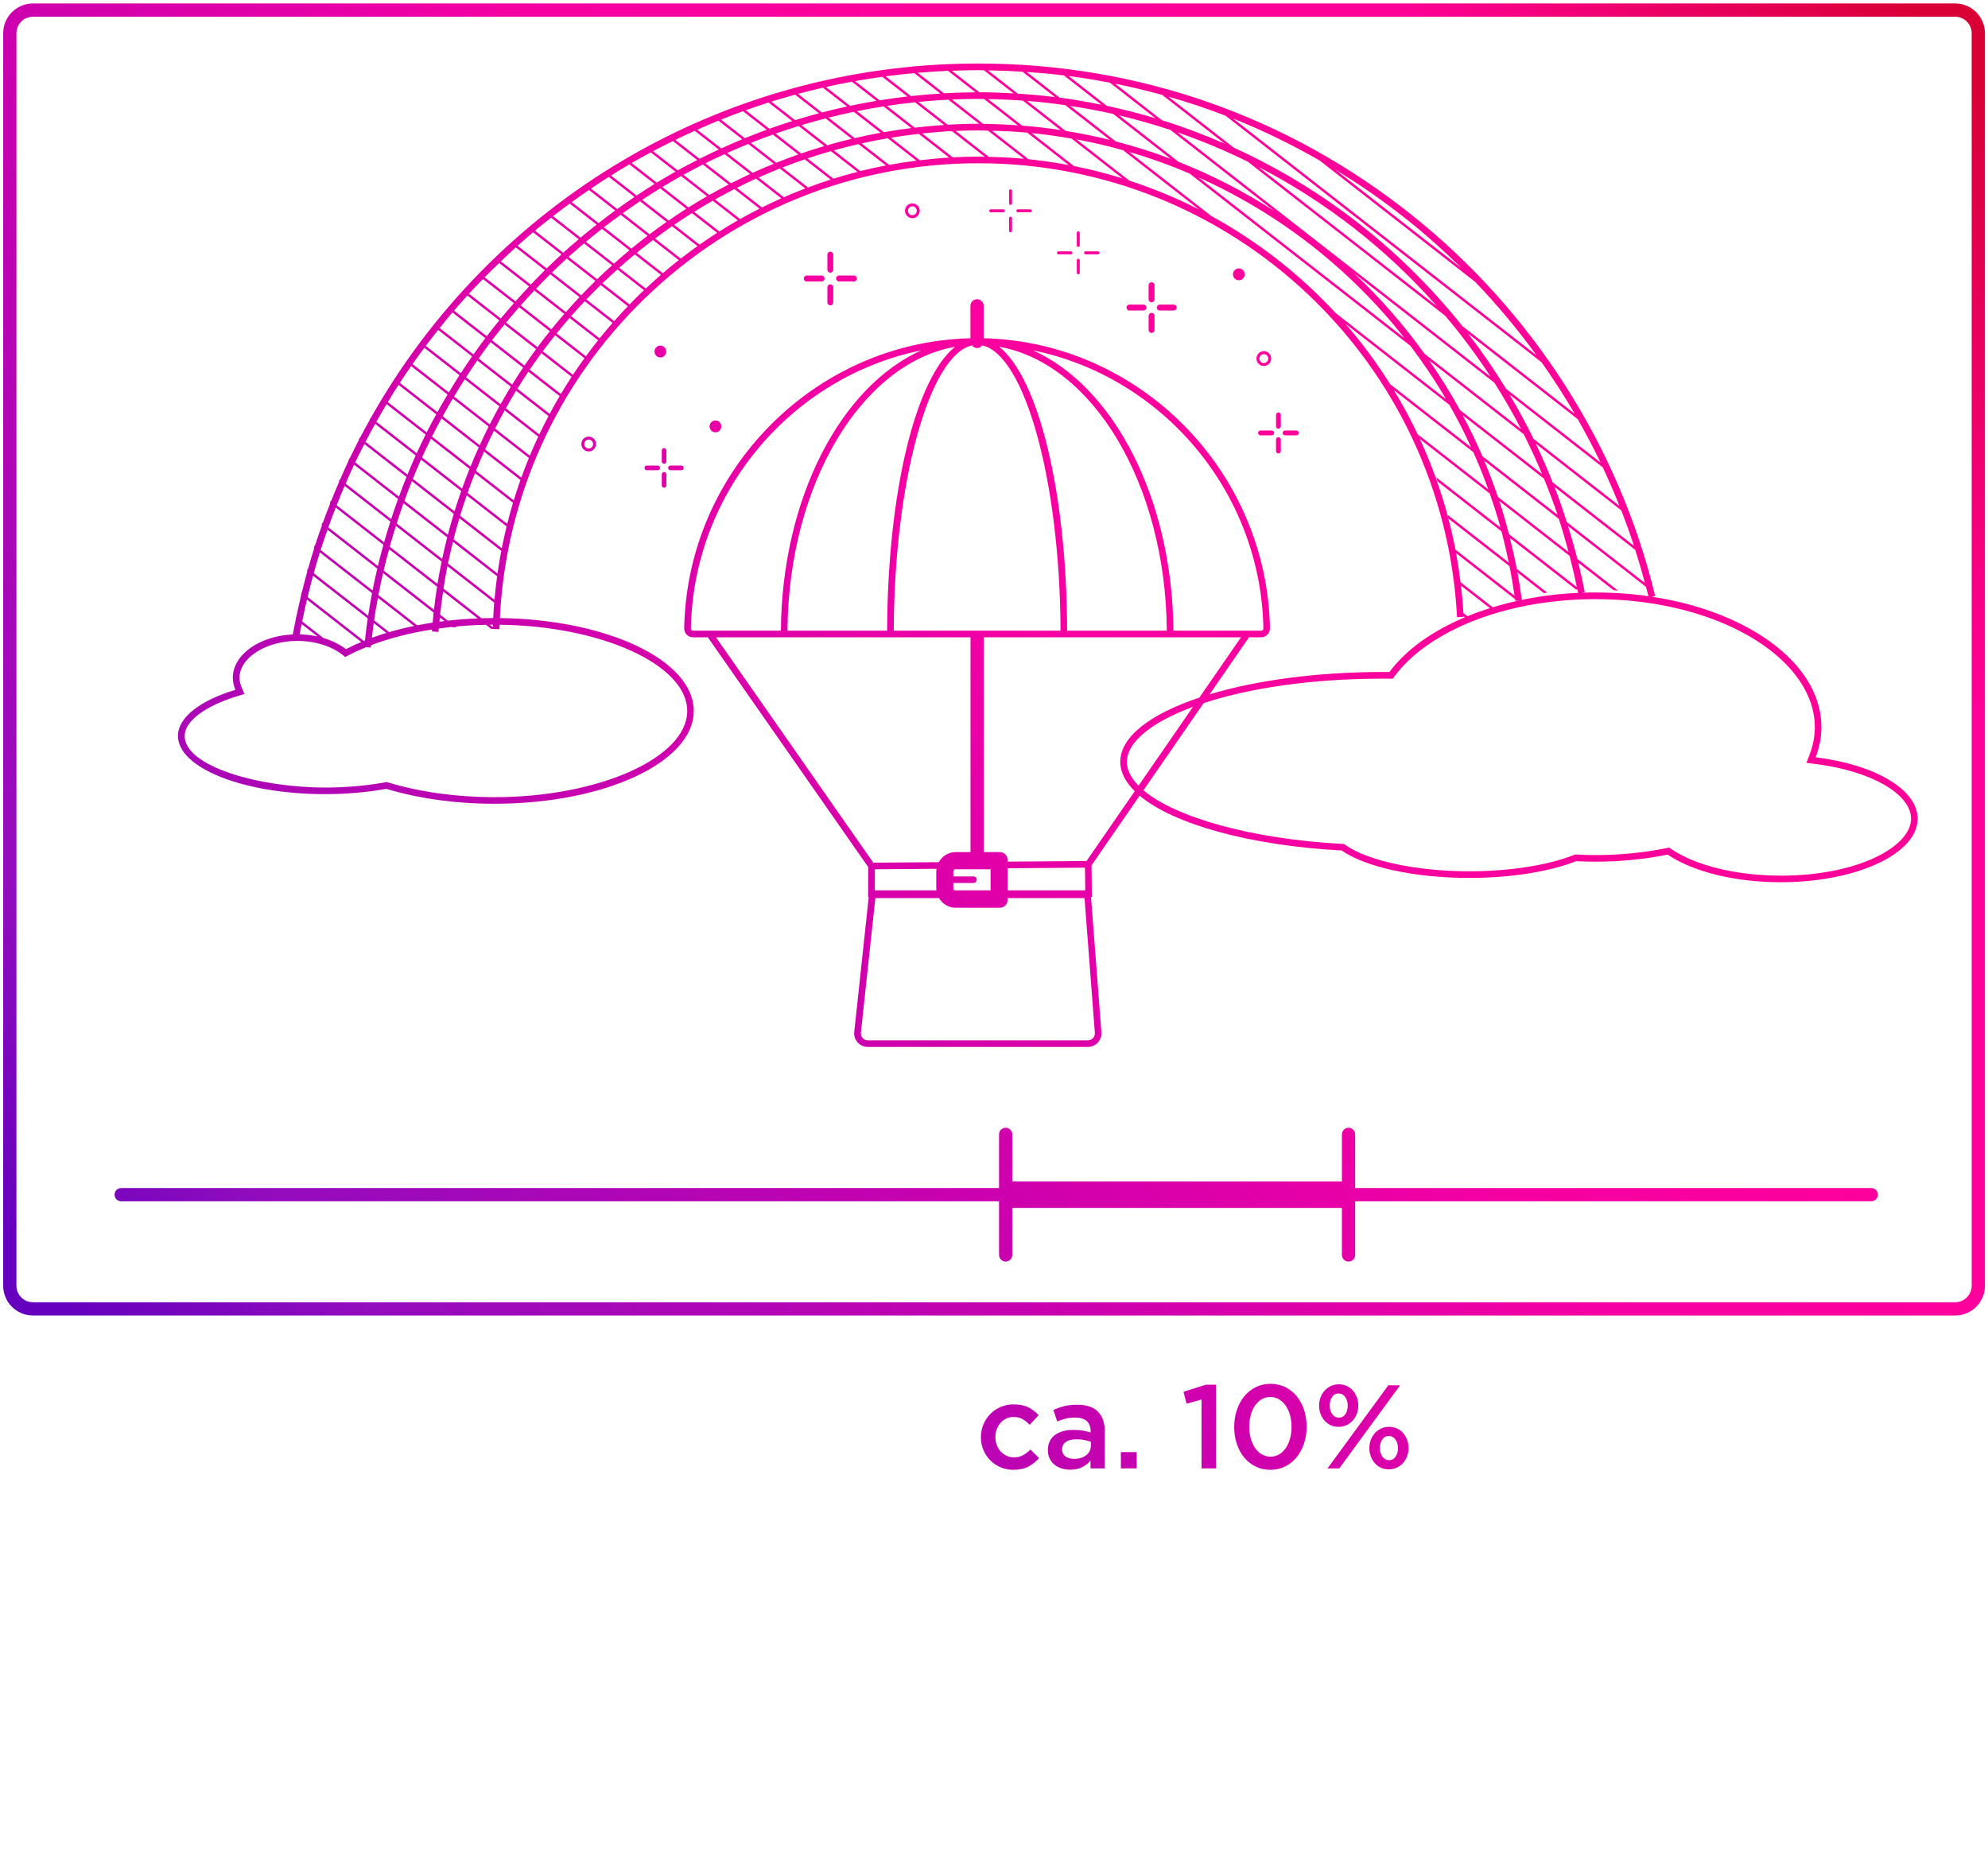 <?xml version="1.0" encoding="UTF-8"?>
<svg xmlns="http://www.w3.org/2000/svg" xmlns:xlink="http://www.w3.org/1999/xlink" id="Ebene_6" viewBox="0 0 300 279.334">
  <defs>
    <linearGradient id="Neues_Verlaufsfeld_1" x1="18.922" y1="209.272" x2="280.299" y2="-9.54" gradientUnits="userSpaceOnUse">
      <stop offset="0" stop-color="#6400be"></stop>
      <stop offset=".101" stop-color="#920cbe"></stop>
      <stop offset=".348" stop-color="#cc00ae"></stop>
      <stop offset=".527" stop-color="#f600a3"></stop>
      <stop offset=".664" stop-color="#ff009b"></stop>
      <stop offset=".823" stop-color="#ff0098"></stop>
      <stop offset="1" stop-color="#d90035"></stop>
    </linearGradient>
    <linearGradient id="Neues_Verlaufsfeld_1-2" x1="58.813" y1="256.922" x2="320.19" y2="38.11" xlink:href="#Neues_Verlaufsfeld_1"></linearGradient>
    <linearGradient id="Neues_Verlaufsfeld_1-3" x1="77.905" y1="279.728" x2="339.282" y2="60.916" xlink:href="#Neues_Verlaufsfeld_1"></linearGradient>
    <linearGradient id="Neues_Verlaufsfeld_1-4" x1="82.126" y1="284.77" x2="343.503" y2="65.958" xlink:href="#Neues_Verlaufsfeld_1"></linearGradient>
    <linearGradient id="Neues_Verlaufsfeld_1-5" x1="86.786" y1="290.336" x2="348.163" y2="71.524" xlink:href="#Neues_Verlaufsfeld_1"></linearGradient>
    <linearGradient id="Neues_Verlaufsfeld_1-6" x1="88.957" y1="292.93" x2="350.334" y2="74.118" xlink:href="#Neues_Verlaufsfeld_1"></linearGradient>
    <linearGradient id="Neues_Verlaufsfeld_1-7" x1="93.108" y1="297.889" x2="354.485" y2="79.077" xlink:href="#Neues_Verlaufsfeld_1"></linearGradient>
    <linearGradient id="Neues_Verlaufsfeld_1-8" x1="102.056" y1="308.578" x2="363.434" y2="89.766" xlink:href="#Neues_Verlaufsfeld_1"></linearGradient>
    <linearGradient id="Neues_Verlaufsfeld_1-9" x1="98.916" y1="304.826" x2="360.293" y2="86.014" xlink:href="#Neues_Verlaufsfeld_1"></linearGradient>
    <linearGradient id="Neues_Verlaufsfeld_1-10" x1="95.775" y1="301.074" x2="357.152" y2="82.262" xlink:href="#Neues_Verlaufsfeld_1"></linearGradient>
    <linearGradient id="Neues_Verlaufsfeld_1-11" x1="-16.717" y1="166.7" x2="244.661" y2="-52.112" xlink:href="#Neues_Verlaufsfeld_1"></linearGradient>
    <linearGradient id="Neues_Verlaufsfeld_1-12" x1="-14.941" y1="168.821" x2="246.436" y2="-49.991" xlink:href="#Neues_Verlaufsfeld_1"></linearGradient>
    <linearGradient id="Neues_Verlaufsfeld_1-13" x1="-15.093" y1="168.639" x2="246.284" y2="-50.173" xlink:href="#Neues_Verlaufsfeld_1"></linearGradient>
    <linearGradient id="Neues_Verlaufsfeld_1-14" x1="-16.564" y1="166.882" x2="244.813" y2="-51.93" xlink:href="#Neues_Verlaufsfeld_1"></linearGradient>
    <linearGradient id="Neues_Verlaufsfeld_1-15" x1="-20.772" y1="161.855" x2="240.605" y2="-56.957" xlink:href="#Neues_Verlaufsfeld_1"></linearGradient>
    <linearGradient id="Neues_Verlaufsfeld_1-16" x1="-18.347" y1="164.753" x2="243.031" y2="-54.059" xlink:href="#Neues_Verlaufsfeld_1"></linearGradient>
    <linearGradient id="Neues_Verlaufsfeld_1-17" x1="-18.555" y1="164.504" x2="242.823" y2="-54.308" xlink:href="#Neues_Verlaufsfeld_1"></linearGradient>
    <linearGradient id="Neues_Verlaufsfeld_1-18" x1="-20.564" y1="162.104" x2="240.813" y2="-56.708" xlink:href="#Neues_Verlaufsfeld_1"></linearGradient>
    <linearGradient id="Neues_Verlaufsfeld_1-19" x1="-7.065" y1="178.229" x2="254.312" y2="-40.583" xlink:href="#Neues_Verlaufsfeld_1"></linearGradient>
    <linearGradient id="Neues_Verlaufsfeld_1-20" x1="-5.032" y1="180.657" x2="256.345" y2="-38.155" xlink:href="#Neues_Verlaufsfeld_1"></linearGradient>
    <linearGradient id="Neues_Verlaufsfeld_1-21" x1="-5.206" y1="180.449" x2="256.171" y2="-38.363" xlink:href="#Neues_Verlaufsfeld_1"></linearGradient>
    <linearGradient id="Neues_Verlaufsfeld_1-22" x1="-6.891" y1="178.437" x2="254.486" y2="-40.375" xlink:href="#Neues_Verlaufsfeld_1"></linearGradient>
    <linearGradient id="Neues_Verlaufsfeld_1-23" x1="-14.401" y1="169.466" x2="246.976" y2="-49.346" xlink:href="#Neues_Verlaufsfeld_1"></linearGradient>
    <linearGradient id="Neues_Verlaufsfeld_1-24" x1="-12.368" y1="171.895" x2="249.01" y2="-46.917" xlink:href="#Neues_Verlaufsfeld_1"></linearGradient>
    <linearGradient id="Neues_Verlaufsfeld_1-25" x1="-12.542" y1="171.687" x2="248.835" y2="-47.125" xlink:href="#Neues_Verlaufsfeld_1"></linearGradient>
    <linearGradient id="Neues_Verlaufsfeld_1-26" x1="-14.226" y1="169.675" x2="247.151" y2="-49.137" xlink:href="#Neues_Verlaufsfeld_1"></linearGradient>
    <linearGradient id="Neues_Verlaufsfeld_1-27" x1="1.436" y1="188.384" x2="262.814" y2="-30.428" xlink:href="#Neues_Verlaufsfeld_1"></linearGradient>
    <linearGradient id="Neues_Verlaufsfeld_1-28" x1="3.711" y1="191.101" x2="265.088" y2="-27.711" xlink:href="#Neues_Verlaufsfeld_1"></linearGradient>
    <linearGradient id="Neues_Verlaufsfeld_1-29" x1="3.516" y1="190.868" x2="264.893" y2="-27.944" xlink:href="#Neues_Verlaufsfeld_1"></linearGradient>
    <linearGradient id="Neues_Verlaufsfeld_1-30" x1="1.631" y1="188.617" x2="263.008" y2="-30.195" xlink:href="#Neues_Verlaufsfeld_1"></linearGradient>
    <linearGradient id="Neues_Verlaufsfeld_1-31" x1="18.853" y1="209.189" x2="280.231" y2="-9.623" xlink:href="#Neues_Verlaufsfeld_1"></linearGradient>
    <linearGradient id="Neues_Verlaufsfeld_1-32" x1="20.695" y1="211.389" x2="282.072" y2="-7.423" xlink:href="#Neues_Verlaufsfeld_1"></linearGradient>
    <linearGradient id="Neues_Verlaufsfeld_1-33" x1="20.537" y1="211.2" x2="281.914" y2="-7.612" xlink:href="#Neues_Verlaufsfeld_1"></linearGradient>
    <linearGradient id="Neues_Verlaufsfeld_1-34" x1="19.011" y1="209.378" x2="280.388" y2="-9.434" xlink:href="#Neues_Verlaufsfeld_1"></linearGradient>
    <linearGradient id="Neues_Verlaufsfeld_1-35" x1="-15.717" y1="167.894" x2="245.66" y2="-50.918" xlink:href="#Neues_Verlaufsfeld_1"></linearGradient>
    <linearGradient id="Neues_Verlaufsfeld_1-36" x1="5.532" y1="193.277" x2="266.909" y2="-25.535" xlink:href="#Neues_Verlaufsfeld_1"></linearGradient>
    <linearGradient id="Neues_Verlaufsfeld_1-37" x1="-24.704" y1="157.159" x2="236.673" y2="-61.653" xlink:href="#Neues_Verlaufsfeld_1"></linearGradient>
    <linearGradient id="Neues_Verlaufsfeld_1-38" x1="13.344" y1="202.608" x2="274.721" y2="-16.204" xlink:href="#Neues_Verlaufsfeld_1"></linearGradient>
    <linearGradient id="Neues_Verlaufsfeld_1-39" x1="-22.289" y1="160.044" x2="239.089" y2="-58.768" xlink:href="#Neues_Verlaufsfeld_1"></linearGradient>
    <linearGradient id="Neues_Verlaufsfeld_1-40" x1="-19.49" y1="163.388" x2="241.888" y2="-55.424" xlink:href="#Neues_Verlaufsfeld_1"></linearGradient>
    <linearGradient id="Neues_Verlaufsfeld_1-41" x1="23.64" y1="214.907" x2="285.018" y2="-3.905" xlink:href="#Neues_Verlaufsfeld_1"></linearGradient>
  </defs>
  <path d="m295.046.523H4.973C2.496.523.48,2.538.48,5.016v189.032c0,2.478,2.016,4.493,4.493,4.493h290.073c2.478,0,4.493-2.016,4.493-4.493V5.016c0-2.478-2.016-4.493-4.493-4.493Zm2.493,193.525c0,1.375-1.119,2.493-2.493,2.493H4.973c-1.375,0-2.493-1.118-2.493-2.493V5.016c0-1.375,1.118-2.493,2.493-2.493h290.073c1.375,0,2.493,1.118,2.493,2.493v189.032Z" style="fill:url(#Neues_Verlaufsfeld_1);"></path>
  <path d="m282.382,179.304h-77.882v-8.096c0-.553-.448-1-1-1s-1,.447-1,1v7.096h-49.739v-7.096c0-.553-.448-1-1-1s-1,.447-1,1v8.096H18.288c-.552,0-1,.447-1,1s.448,1,1,1h132.474v8.096c0,.553.448,1,1,1s1-.447,1-1v-7.096h49.739v7.096c0,.553.448,1,1,1s1-.447,1-1v-8.096h77.882c.552,0,1-.447,1-1s-.448-1-1-1Z" style="fill:url(#Neues_Verlaufsfeld_1-2);"></path>
  <path d="m154.393,219.616c-.388.221-.839.331-1.353.331-.418,0-.8-.08-1.146-.241-.347-.162-.646-.38-.896-.654-.25-.274-.445-.598-.582-.968-.138-.37-.206-.771-.206-1.201,0-.418.068-.809.206-1.174.137-.364.325-.684.564-.958.239-.275.525-.493.86-.654s.699-.242,1.093-.242c.549,0,1.013.11,1.389.332.376.221.731.505,1.066.851l1.344-1.451c-.442-.49-.959-.884-1.55-1.183s-1.335-.448-2.231-.448c-.705,0-1.359.132-1.963.395s-1.125.621-1.565,1.075-.783.979-1.03,1.577c-.247.597-.371,1.236-.371,1.917s.124,1.317.371,1.908c.247.592.59,1.111,1.03,1.56s.958.801,1.556,1.058c.597.257,1.249.385,1.954.385.92,0,1.679-.164,2.276-.492.598-.329,1.129-.756,1.595-1.282l-1.308-1.29c-.347.347-.714.631-1.103.852Z" style="fill:url(#Neues_Verlaufsfeld_1-3);"></path>
  <path d="m162.556,212.009c-.776,0-1.439.071-1.989.215-.549.144-1.087.335-1.613.573l.591,1.738c.43-.179.854-.322,1.272-.43s.896-.161,1.434-.161c.753,0,1.329.173,1.729.52s.601.849.601,1.505v.233c-.371-.119-.756-.215-1.156-.287-.4-.071-.887-.107-1.46-.107-.549,0-1.06.063-1.532.188s-.878.313-1.218.564c-.341.251-.607.567-.798.95-.191.382-.287.83-.287,1.344v.036c0,.478.092.898.278,1.263.185.365.43.67.735.914.305.245.66.431,1.066.556.406.126.836.188,1.291.188.717,0,1.326-.132,1.828-.395.501-.263.914-.585,1.236-.968v1.165h2.15v-5.609c0-1.266-.34-2.249-1.021-2.948-.681-.698-1.727-1.048-3.136-1.048Zm2.061,6.183c0,.299-.062.57-.188.815s-.302.454-.529.627c-.227.174-.493.308-.797.403s-.636.144-.995.144c-.514,0-.947-.119-1.299-.358-.353-.239-.529-.585-.529-1.039v-.036c0-.49.191-.866.574-1.129.382-.263.914-.395,1.595-.395.418,0,.815.036,1.192.107.376.072.702.161.977.269v.592Z" style="fill:url(#Neues_Verlaufsfeld_1-4);"></path>
  <rect x="169.15" y="219.159" width="2.383" height="2.455" style="fill:url(#Neues_Verlaufsfeld_1-5);"></rect>
  <polygon points="178.594 210.056 179.06 211.848 181.318 211.221 181.318 221.614 183.504 221.614 183.504 208.981 181.963 208.981 178.594 210.056" style="fill:url(#Neues_Verlaufsfeld_1-6);"></polygon>
  <path d="m195.691,210.736c-.478-.585-1.052-1.045-1.721-1.38-.669-.334-1.416-.502-2.24-.502-.825,0-1.574.171-2.249.511-.675.341-1.252.804-1.729,1.389-.478.586-.849,1.275-1.111,2.07s-.394,1.64-.394,2.536c0,.896.128,1.738.385,2.526s.624,1.476,1.102,2.061c.478.586,1.051,1.046,1.721,1.38.669.335,1.416.502,2.24.502.825,0,1.574-.17,2.249-.511.675-.34,1.251-.803,1.729-1.389.478-.585.848-1.275,1.111-2.069.262-.795.394-1.641.394-2.536,0-.896-.128-1.738-.385-2.527-.257-.788-.625-1.475-1.102-2.061Zm-1.013,6.371c-.149.544-.361,1.019-.636,1.425s-.606.726-.995.958c-.388.233-.827.35-1.317.35-.49,0-.932-.116-1.326-.35-.395-.232-.732-.555-1.013-.968-.281-.412-.496-.89-.645-1.434-.149-.543-.224-1.132-.224-1.765,0-.621.075-1.207.224-1.757.149-.549.361-1.023.636-1.424.274-.4.606-.717.995-.95.388-.233.827-.35,1.317-.35s.932.12,1.326.358c.395.239.732.562,1.013.968.28.406.496.885.645,1.434.149.55.224,1.136.224,1.757s-.075,1.203-.224,1.747Z" style="fill:url(#Neues_Verlaufsfeld_1-7);"></path>
  <path d="m211.739,216.283c-.257-.293-.564-.522-.923-.69-.358-.167-.759-.251-1.201-.251-.442,0-.845.087-1.209.26-.365.174-.678.406-.941.699-.263.293-.466.634-.609,1.021-.144.389-.215.804-.215,1.245,0,.431.072.84.215,1.228.143.389.343.729.6,1.021.257.293.564.523.923.69.358.167.758.251,1.201.251.441,0,.845-.087,1.209-.26.364-.173.678-.406.941-.699.263-.293.466-.633.609-1.021.143-.388.215-.804.215-1.245,0-.431-.072-.84-.215-1.228-.144-.389-.344-.729-.601-1.021Zm-1.138,3.565c-.239.353-.568.529-.986.529-.406,0-.738-.177-.995-.529-.257-.352-.385-.791-.385-1.316,0-.502.119-.929.358-1.281.239-.353.567-.529.986-.529.406,0,.737.177.994.529s.386.791.386,1.316c0,.502-.12.93-.358,1.281Z" style="fill:url(#Neues_Verlaufsfeld_1-8);"></path>
  <polygon points="209.508 209.069 200.332 221.614 202.106 221.614 211.282 209.069 209.508 209.069" style="fill:url(#Neues_Verlaufsfeld_1-9);"></polygon>
  <path d="m201.999,215.342c.442,0,.845-.086,1.209-.26.364-.173.678-.406.941-.699.263-.292.466-.633.609-1.021.143-.388.215-.803.215-1.245,0-.43-.072-.839-.215-1.228-.144-.388-.344-.729-.601-1.021s-.564-.522-.923-.689c-.358-.168-.759-.251-1.201-.251s-.845.087-1.209.26c-.365.173-.678.406-.941.698-.263.293-.466.634-.609,1.021-.144.389-.215.804-.215,1.246,0,.43.071.839.215,1.228s.343.729.601,1.021c.256.293.564.522.923.689.358.168.758.251,1.201.251Zm-.986-4.507c.239-.353.567-.528.986-.528.406,0,.737.176.995.528.257.353.385.792.385,1.317,0,.502-.12.929-.358,1.281-.239.353-.568.528-.986.528-.406,0-.738-.176-.995-.528s-.385-.791-.385-1.317c0-.502.119-.929.358-1.281Z" style="fill:url(#Neues_Verlaufsfeld_1-10);"></path>
  <path d="m100.564,67.979c0-.195-.157-.353-.35-.353s-.35.158-.35.353v1.665c0,.195.157.353.35.353s.35-.158.35-.353v-1.665Z" style="fill:url(#Neues_Verlaufsfeld_1-11);"></path>
  <path d="m100.214,73.604c.193,0,.35-.158.35-.353v-1.665c0-.195-.157-.353-.35-.353s-.35.158-.35.353v1.665c0,.195.157.353.35.353Z" style="fill:url(#Neues_Verlaufsfeld_1-12);"></path>
  <path d="m101.175,70.262c-.193,0-.35.158-.35.353s.157.353.35.353h1.648c.193,0,.35-.158.35-.353s-.157-.353-.35-.353h-1.648Z" style="fill:url(#Neues_Verlaufsfeld_1-13);"></path>
  <path d="m97.605,70.262c-.193,0-.35.158-.35.353s.157.353.35.353h1.648c.193,0,.35-.158.35-.353s-.157-.353-.35-.353h-1.648Z" style="fill:url(#Neues_Verlaufsfeld_1-14);"></path>
  <path d="m125.301,41.156c.245,0,.444-.2.444-.448v-2.275c0-.248-.199-.448-.444-.448-.245,0-.444.201-.444.448v2.275c0,.248.199.448.444.448Z" style="fill:url(#Neues_Verlaufsfeld_1-15);"></path>
  <path d="m124.857,45.636c0,.248.199.448.444.448.245,0,.444-.201.444-.448v-2.275c0-.248-.199-.448-.444-.448-.245,0-.444.2-.444.448v2.275Z" style="fill:url(#Neues_Verlaufsfeld_1-16);"></path>
  <path d="m128.865,42.483c.245,0,.444-.201.444-.448s-.199-.448-.444-.448h-2.251c-.245,0-.444.201-.444.448s.199.448.444.448h2.251Z" style="fill:url(#Neues_Verlaufsfeld_1-17);"></path>
  <path d="m123.988,42.483c.245,0,.444-.201.444-.448s-.199-.448-.444-.448h-2.251c-.245,0-.443.201-.443.448s.198.448.443.448h2.251Z" style="fill:url(#Neues_Verlaufsfeld_1-18);"></path>
  <path d="m162.716,37.273c.123,0,.222-.1.222-.224v-1.906c0-.124-.099-.224-.222-.224-.123,0-.222.1-.222.224v1.906c0,.124.099.224.222.224Z" style="fill:url(#Neues_Verlaufsfeld_1-19);"></path>
  <path d="m162.495,41.179c0,.124.099.224.222.224.123,0,.222-.1.222-.224v-1.906c0-.124-.099-.224-.222-.224-.123,0-.222.1-.222.224v1.906Z" style="fill:url(#Neues_Verlaufsfeld_1-20);"></path>
  <path d="m165.704,38.386c.123,0,.222-.1.222-.224s-.099-.224-.222-.224h-1.887c-.123,0-.222.1-.222.224s.099.224.222.224h1.887Z" style="fill:url(#Neues_Verlaufsfeld_1-21);"></path>
  <path d="m161.616,38.386c.123,0,.222-.1.222-.224s-.099-.224-.222-.224h-1.887c-.122,0-.222.1-.222.224s.099.224.222.224h1.887Z" style="fill:url(#Neues_Verlaufsfeld_1-22);"></path>
  <path d="m152.498,30.925c.123,0,.222-.1.222-.224v-1.906c0-.124-.099-.224-.222-.224-.123,0-.222.1-.222.224v1.906c0,.124.099.224.222.224Z" style="fill:url(#Neues_Verlaufsfeld_1-23);"></path>
  <path d="m152.276,34.831c0,.124.099.224.222.224.123,0,.222-.1.222-.224v-1.906c0-.124-.099-.224-.222-.224-.123,0-.222.1-.222.224v1.906Z" style="fill:url(#Neues_Verlaufsfeld_1-24);"></path>
  <path d="m155.485,32.037c.123,0,.222-.1.222-.224s-.099-.224-.222-.224h-1.887c-.123,0-.222.1-.222.224s.099.224.222.224h1.887Z" style="fill:url(#Neues_Verlaufsfeld_1-25);"></path>
  <path d="m151.397,32.037c.123,0,.222-.1.222-.224s-.099-.224-.222-.224h-1.887c-.122,0-.222.1-.222.224s.099.224.222.224h1.887Z" style="fill:url(#Neues_Verlaufsfeld_1-26);"></path>
  <path d="m173.777,45.624c.245,0,.444-.201.444-.449v-2.133c0-.248-.199-.448-.444-.448-.245,0-.444.2-.444.448v2.133c0,.248.199.449.444.449Z" style="fill:url(#Neues_Verlaufsfeld_1-27);"></path>
  <path d="m173.334,49.797c0,.248.199.449.444.449.245,0,.444-.201.444-.449v-2.133c0-.248-.199-.448-.444-.448-.245,0-.444.201-.444.448v2.133Z" style="fill:url(#Neues_Verlaufsfeld_1-28);"></path>
  <path d="m177.12,46.868c.245,0,.444-.201.444-.448,0-.248-.199-.448-.444-.448h-2.111c-.245,0-.444.2-.444.448,0,.248.199.448.444.448h2.111Z" style="fill:url(#Neues_Verlaufsfeld_1-29);"></path>
  <path d="m172.546,46.868c.245,0,.444-.201.444-.448,0-.248-.199-.448-.444-.448h-2.111c-.245,0-.443.2-.443.448,0,.248.198.448.443.448h2.111Z" style="fill:url(#Neues_Verlaufsfeld_1-30);"></path>
  <path d="m192.92,64.696c.198,0,.359-.163.359-.363v-1.727c0-.201-.161-.363-.359-.363-.199,0-.36.162-.36.363v1.727c0,.2.161.363.36.363Z" style="fill:url(#Neues_Verlaufsfeld_1-31);"></path>
  <path d="m192.56,68.074c0,.201.161.363.36.363.198,0,.359-.162.359-.363v-1.727c0-.201-.161-.363-.359-.363-.199,0-.36.162-.36.363v1.727Z" style="fill:url(#Neues_Verlaufsfeld_1-32);"></path>
  <path d="m195.626,65.703c.198,0,.359-.162.359-.363,0-.201-.161-.363-.359-.363h-1.709c-.199,0-.36.162-.36.363,0,.201.161.363.36.363h1.709Z" style="fill:url(#Neues_Verlaufsfeld_1-33);"></path>
  <path d="m189.854,65.34c0,.201.161.363.359.363h1.709c.199,0,.36-.162.36-.363,0-.201-.161-.363-.36-.363h-1.709c-.198,0-.359.162-.359.363Z" style="fill:url(#Neues_Verlaufsfeld_1-34);"></path>
  <path d="m108.853,64.353c0-.495-.397-.897-.888-.897-.49,0-.888.402-.888.897,0,.495.398.897.888.897.49,0,.888-.402.888-.897Z" style="fill:url(#Neues_Verlaufsfeld_1-35);"></path>
  <path d="m187.836,41.404c0-.495-.397-.897-.888-.897-.49,0-.888.402-.888.897,0,.495.397.897.888.897.49,0,.888-.402.888-.897Z" style="fill:url(#Neues_Verlaufsfeld_1-36);"></path>
  <path d="m100.542,53.052c0-.495-.398-.897-.888-.897-.49,0-.888.402-.888.897,0,.495.397.897.888.897.49,0,.888-.402.888-.897Z" style="fill:url(#Neues_Verlaufsfeld_1-37);"></path>
  <path d="m190.72,52.997c-.612,0-1.11.503-1.11,1.121,0,.618.498,1.121,1.11,1.121.612,0,1.109-.503,1.109-1.121,0-.618-.497-1.121-1.109-1.121Zm0,1.794c-.367,0-.666-.302-.666-.672,0-.371.299-.673.666-.673.367,0,.666.302.666.673,0,.371-.299.672-.666.672Z" style="fill:url(#Neues_Verlaufsfeld_1-38);"></path>
  <path d="m87.727,67.015c0,.618.498,1.121,1.11,1.121.612,0,1.109-.503,1.109-1.121,0-.618-.497-1.121-1.109-1.121-.612,0-1.11.503-1.11,1.121Zm1.775,0c0,.371-.299.673-.666.673-.367,0-.666-.302-.666-.673s.299-.673.666-.673c.367,0,.666.302.666.673Z" style="fill:url(#Neues_Verlaufsfeld_1-39);"></path>
  <path d="m138.79,31.812c0-.618-.498-1.121-1.109-1.121-.612,0-1.11.503-1.11,1.121s.498,1.121,1.11,1.121c.612,0,1.109-.503,1.109-1.121Zm-1.775,0c0-.371.299-.673.666-.673.367,0,.666.302.666.673,0,.371-.299.673-.666.673-.367,0-.666-.302-.666-.673Z" style="fill:url(#Neues_Verlaufsfeld_1-40);"></path>
  <path d="m273.987,114.291c.565-1.466.873-2.991.873-4.559,0-8.63-9.034-16.004-21.776-18.948-1.236-.286-2.511-.523-3.812-.722l.501-.121c-5.44-22.525-18.472-42.935-36.696-57.467-18.777-14.974-41.423-22.888-65.49-22.888-38.909,0-73.421,21.164-91.598,53.438l-.018-.014c-.061.107-.118.216-.178.323l.017.014c-.501.896-.999,1.794-1.475,2.707l-.031-.025c-.057.109-.116.218-.173.327l.038.03c-.474.918-.941,1.84-1.388,2.775l-.029-.023c-.054.112-.111.221-.165.333l.028.022c-.446.941-.862,1.901-1.281,2.858l-.045-.035c-.051.115-.102.229-.152.343l.043.034c-.418.963-.817,1.937-1.207,2.916l-.056-.044c-.047.118-.091.236-.138.354l.054.042c-.389.986-.771,1.974-1.131,2.975l-.062-.048c-.043.121-.081.244-.123.365l.06.047c-.359,1.009-.718,2.017-1.047,3.041l-.046-.036c-.039.123-.085.243-.123.365l.052.041c-.328,1.036-.628,2.085-.926,3.135l-.043-.033c-.035.126-.074.251-.109.377l.041.032c-.296,1.061-.566,2.134-.83,3.21l-.032-.025c-.031.13-.062.259-.093.389l.03.023c-.263,1.087-.51,2.18-.74,3.281l-.013-.01c-.027.133-.051.268-.077.401l.01.008c-.153.749-.313,1.495-.451,2.25-5.054.242-9.046,3.071-9.046,6.534,0,.633.14,1.243.389,1.822-5.269,1.606-8.667,4.127-8.667,6.964,0,4.852,9.933,8.786,22.186,8.786,3.304,0,6.435-.289,9.251-.803,4.705,1.424,10.313,2.254,16.34,2.254,16.6,0,30.058-6.275,30.058-14.016,0-7.616-13.029-13.809-29.259-14.007.914-18.264,8.581-35.299,21.737-48.12,13.582-13.236,31.507-20.526,50.476-20.526,38.507,0,70.233,30.095,72.227,68.515l.999-.053c-.001-.028-.005-.056-.006-.085l.194.151c-2.402,1.016-4.589,2.201-6.475,3.545-1.99,1.418-3.637,3.008-4.924,4.716-.322-.003-.642-.008-.965-.008-10.027,0-19.177,1.275-26.159,3.373l5.944-8.609h1.833c.358,0,.694-.142.946-.398.252-.258.388-.597.381-.956-.442-23.814-19.726-43.236-43.196-43.776v-4.894c0-.553-.448-1-1-1s-1,.447-1,1v4.894c-23.47.54-42.754,19.962-43.196,43.776-.007.359.128.699.381.956s.588.398.946.398h2.24l24.199,34.671-.012,4.521h.094c-.349,3.253-1.642,15.299-2.186,20.365-.13,1.213.821,2.266,2.041,2.266h33.208c1.195,0,2.138-1.011,2.047-2.203-.385-5.028-1.316-17.162-1.566-20.428h.128l-.05-4.778,7.256-10.51c5.152,4.318,16.623,7.524,30.492,8.272,3.509,2.45,10.8,4.138,19.248,4.138,6.433,0,12.201-.978,16.138-2.526.957.048,1.922.078,2.9.078,3.815,0,7.479-.379,10.905-1.067,3.726,2.516,9.971,4.168,17.051,4.168,11.417,0,20.672-4.292,20.672-9.587,0-4.449-6.535-8.189-15.396-9.271Zm-44.337-23.758c-.182-1.391-.406-2.768-.656-4.135l3.999,3.121c.161-.029.323-.056.485-.083l-4.595-3.586c-.299-1.573-.648-3.127-1.035-4.665l9.964,7.776c.072-.004.143-.008.215-.013.036.179.08.354.115.533-.507.023-1.015.046-1.515.082-2.416.174-4.744.511-6.977.97Zm-46.859-57.932l-12.391-9.67c3.118.908,6.161,2,9.121,3.261l33.307,25.993c1.952,2.575,3.757,5.267,5.399,8.072l-16.684-13.021c-5.396-5.843-11.726-10.796-18.752-14.635Zm-108.428,62.04l-.459-.358c.159-.002.318-.005.478-.006-.004.122-.015.242-.019.364Zm-1.709-1.334l-5.734-4.475c.176-1.138.378-2.267.602-3.388l7.051,5.503c-.063.774-.101,1.552-.139,2.33-.598.002-1.191.013-1.78.031Zm-13.92,2.094l-2.283-1.782c.167-1.142.369-2.275.579-3.406l5.456,4.258c-1.302.269-2.554.581-3.751.93Zm-.43.126c-.752.228-1.477.472-2.181.729.087-.74.171-1.48.275-2.216l1.905,1.487Zm4.653-1.15l-5.857-4.571c.211-1.11.452-2.21.703-3.309l7.633,5.957c-.054.503-.102,1.008-.147,1.513-.793.121-1.569.259-2.332.409Zm159.655-51.836c3.338,3.477,6.421,7.181,9.243,11.071l-45.773-35.722c4.481,1.785,8.832,3.908,13.049,6.326l23.481,18.325Zm10.022,12.141c1.776,2.514,3.448,5.099,4.995,7.756l-16.975-13.248c-9.181-11.541-21.017-20.785-34.484-26.913l-9.863-7.698c2.922.833,5.803,1.793,8.637,2.883l47.69,37.219Zm-6.595,20.308c-.625-1.855-1.316-3.679-2.066-5.47l11.261,8.789c.54,1.646,1.025,3.319,1.474,5.009l-10.67-8.327Zm10.823,8.908c.403,1.555.771,3.124,1.094,4.712l-10.251-8c-.435-1.681-.905-3.347-1.441-4.983l10.598,8.271Zm-13.162-15.053c-.906-2.11-1.905-4.168-2.976-6.181l12.27,9.575c.732,1.794,1.429,3.607,2.051,5.458l-11.344-8.853Zm-54.839-51.437c2.632.623,5.222,1.36,7.768,2.205l15.659,12.221c-4.538-2.919-9.367-5.409-14.435-7.407l-8.992-7.018Zm7.815,6.561c-2.707-1.02-5.481-1.891-8.307-2.625l-6.866-5.358c2.186.332,4.355.725,6.492,1.209l8.681,6.775Zm41.394,23.667c2.473,2.92,4.771,5.997,6.872,9.221l-47.262-36.885c3.642,1.258,7.185,2.738,10.615,4.427l29.775,23.237Zm-28.174-22.45c10.218,5.278,19.357,12.428,26.946,21.03l-26.946-21.03Zm14.414,16.03l21.208,16.551c1.439,2.265,2.781,4.599,4.023,6.998l-14.575-11.375c-3.155-4.404-6.726-8.479-10.656-12.174Zm7.642,9.821l-31.085-24.259c12.197,5.455,22.874,13.818,31.085,24.259Zm17.989,14.501c.994,1.966,1.919,3.975,2.774,6.023l-12.403-9.68c-1.412-2.584-2.97-5.073-4.639-7.478l14.267,11.134Zm4.644,7.944l12.185,9.51c.529,1.651,1.012,3.317,1.457,4.995l-11.798-9.208c-.569-1.789-1.173-3.56-1.844-5.297Zm-.279-.679c-.786-1.986-1.637-3.936-2.551-5.848l12.897,10.065c.69,1.77,1.337,3.556,1.929,5.363l-12.275-9.58Zm-2.885-6.571c-1.116-2.286-2.329-4.512-3.62-6.683l14.065,10.977c.9,1.912,1.732,3.855,2.514,5.82l-12.959-10.114Zm-4.146-7.555c-1.763-2.891-3.683-5.669-5.738-8.335l16.546,12.913c1.222,2.143,2.378,4.323,3.446,6.547l-14.254-11.124Zm-42.46-36.995c-3.086-1.346-6.249-2.538-9.489-3.548l-7.047-5.5c2.394.479,4.763,1.045,7.108,1.69l9.428,7.358Zm-10.437-3.826c-2.417-.725-4.871-1.358-7.361-1.887l-5.766-4.5c2.099.272,4.179.62,6.246,1.017l6.881,5.37Zm-8.158-2.047c-2.089-.425-4.195-.799-6.328-1.081l-4.959-3.87c1.88.129,3.752.292,5.609.52l5.678,4.431Zm-7.017-1.157c-1.855-.231-3.726-.399-5.609-.519l-4.503-3.514c1.742.024,3.475.093,5.2.2l4.912,3.833Zm1.563,1.219l6.719,5.244c-2.199-.546-4.43-.998-6.689-1.362l-5.798-4.525c1.938.154,3.861.37,5.768.643Zm-.719,3.759c-1.915-.291-3.85-.514-5.802-.67l-5.133-4.006c1.757.028,3.504.105,5.24.231l5.696,4.445Zm-6.452-.715c-1.729-.125-3.47-.203-5.223-.219l-4.718-3.682c1.329-.057,2.66-.092,3.996-.092.285,0,.568.016.853.019l5.093,3.974Zm-11.137-4.834l-3.966-3.095c1.513-.131,3.033-.231,4.562-.297l4.156,3.243c-1.59.007-3.173.062-4.752.149Zm-.543.038c-1.491.091-2.976.219-4.455.381l-3.824-2.984c1.433-.192,2.875-.35,4.324-.483l3.955,3.087Zm-4.97.44c-1.407.162-2.807.355-4.2.58l-3.72-2.903c1.363-.245,2.737-.454,4.116-.646l3.804,2.969Zm-4.689.66c-1.333.222-2.659.474-3.978.753l-3.648-2.847c1.299-.292,2.609-.552,3.925-.794l3.701,2.888Zm-4.443.852c-1.268.275-2.528.578-3.782.906l-3.603-2.812c1.241-.333,2.491-.644,3.749-.932l3.635,2.837Zm-33.846,16.119c.863-.62,1.733-1.229,2.615-1.817l4.001,3.122c-.866.603-1.715,1.228-2.557,1.863l-4.059-3.168Zm3.755,3.392c-.831.632-1.644,1.284-2.45,1.946l-4.135-3.227c.831-.646,1.672-1.274,2.522-1.89l4.063,3.171Zm-.817-5.419c.897-.593,1.797-1.181,2.713-1.74l3.951,3.084c-.903.572-1.788,1.17-2.668,1.776l-3.996-3.119Zm3.051-1.938c.934-.565,1.872-1.123,2.824-1.654l3.908,3.05c-.942.541-1.866,1.108-2.785,1.684l-3.947-3.08Zm3.17-1.845c.974-.538,1.962-1.051,2.954-1.552l3.869,3.02c-.983.508-1.952,1.039-2.913,1.584l-3.91-3.052Zm3.307-1.738c.963-.482,1.94-.933,2.919-1.381l3.847,3.002c-.973.45-1.937.917-2.89,1.403l-3.876-3.025Zm3.289-1.554c1.056-.477,2.123-.927,3.196-1.364l3.838,2.995c-1.073.436-2.137.89-3.188,1.37l-3.845-3.001Zm3.583-1.523c1.102-.442,2.213-.859,3.331-1.258l3.845,3.001c-1.123.394-2.236.812-3.338,1.253l-3.838-2.996Zm3.736-1.404c1.151-.405,2.311-.785,3.478-1.144l3.877,3.025c-1.178.348-2.345.726-3.502,1.125l-3.853-3.007Zm3.902-1.275c1.205-.365,2.419-.702,3.639-1.017l3.943,3.078c-1.241.297-2.471.624-3.691.977l-3.892-3.037Zm4.083-1.133c1.266-.32,2.539-.611,3.819-.877l4.045,3.157c-1.312.24-2.613.509-3.904.811l-3.96-3.091Zm-1.438-.66c-1.21.323-2.412.672-3.607,1.043l-3.58-2.794c1.188-.371,2.38-.731,3.585-1.06l3.602,2.811Zm-4.03,1.174c-1.158.366-2.307.755-3.449,1.166l-3.577-2.792c1.14-.406,2.284-.805,3.441-1.172l3.585,2.798Zm-3.854,1.312c-1.11.405-2.212.831-3.305,1.278l-3.592-2.803c1.097-.439,2.199-.869,3.314-1.271l3.583,2.796Zm-3.692,1.438c-1.066.441-2.124.9-3.174,1.381l-3.622-2.826c1.058-.47,2.122-.927,3.197-1.363l3.598,2.808Zm-3.543,1.554c-.973.451-1.942.911-2.9,1.396l-3.662-2.858c.969-.472,1.947-.927,2.933-1.37l3.629,2.832Zm-3.253,1.581c-.988.506-1.975,1.017-2.946,1.559l-3.718-2.902c.987-.526,1.988-1.027,2.994-1.521l3.67,2.864Zm-3.283,1.757c-.95.535-1.892,1.085-2.824,1.654l-3.799-2.965c.953-.552,1.924-1.076,2.896-1.598l3.727,2.908Zm-3.161,1.852c-.911.562-1.805,1.157-2.698,1.752l-3.873-3.023c.918-.575,1.84-1.144,2.776-1.691l3.796,2.962Zm-3.021,1.961c-.879.59-1.742,1.205-2.603,1.827l-3.958-3.089c.886-.599,1.774-1.196,2.678-1.768l3.883,3.03Zm-2.911,2.048c-.847.617-1.683,1.251-2.511,1.898l-4.053-3.163c.857-.623,1.721-1.235,2.596-1.832l3.968,3.097Zm-2.805,2.13c-.816.643-1.627,1.293-2.424,1.966l-4.157-3.244c.828-.646,1.67-1.272,2.517-1.893l4.064,3.172Zm-2.704,2.209c-.786.669-1.574,1.335-2.34,2.031l-4.267-3.33c.799-.668,1.62-1.31,2.439-1.954l4.169,3.253Zm-2.607,2.285c-.757.694-1.495,1.404-2.227,2.12l-4.386-3.423c.77-.688,1.542-1.373,2.332-2.038l4.281,3.341Zm-2.493,2.374c-.728.718-1.432,1.454-2.134,2.193l-4.514-3.523c.742-.709,1.487-1.416,2.249-2.103l4.399,3.433Zm.797.622l4.423,3.452c-.697.74-1.383,1.49-2.053,2.255l-4.508-3.518c.703-.738,1.409-1.472,2.138-2.189Zm2.132,5.984c-.665.766-1.321,1.539-1.958,2.33l-4.623-3.608c.673-.761,1.358-1.512,2.058-2.252l4.524,3.531Zm-2.182,2.616c-.632.792-1.259,1.588-1.863,2.404l-4.753-3.709c.643-.783,1.307-1.551,1.977-2.315l4.639,3.621Zm-14.458,9.852c.523-.875,1.058-1.742,1.611-2.6l5.225,4.078c-.501.898-.979,1.811-1.447,2.729l-5.39-4.206Zm5.219,4.535c-.467.926-.912,1.863-1.345,2.808l-5.589-4.362c.492-.898,1.005-1.784,1.528-2.666l5.406,4.219Zm-3.407-7.44c.554-.852,1.111-1.702,1.693-2.536l5.062,3.951c-.535.871-1.043,1.759-1.547,2.651l-5.209-4.065Zm1.907-2.831c.584-.829,1.174-1.653,1.786-2.464l4.913,3.835c-.568.844-1.116,1.702-1.653,2.568l-5.047-3.938Zm2.001-2.758c.613-.806,1.255-1.592,1.895-2.379l4.769,3.722c-.6.818-1.193,1.641-1.763,2.482l-4.901-3.825Zm1.334-3.278l-4.8-3.746c.689-.751,1.4-1.481,2.11-2.211l4.666,3.641c-.669.764-1.333,1.532-1.976,2.316Zm-.227.285c-.64.787-1.282,1.573-1.895,2.379l-4.938-3.854c.662-.771,1.335-1.532,2.018-2.283l4.815,3.758Zm-2.111,2.672c-.612.81-1.202,1.635-1.786,2.464l-5.104-3.983c.635-.791,1.269-1.583,1.926-2.354l4.964,3.874Zm-1.999,2.759c-.583.834-1.141,1.683-1.695,2.535l-5.283-4.123c.609-.812,1.227-1.615,1.859-2.407l5.119,3.995Zm-1.896,2.84c-.554.857-1.09,1.723-1.615,2.597l-5.476-4.274c.582-.832,1.186-1.646,1.792-2.459l5.299,4.136Zm-1.802,2.913c-.524.88-1.039,1.765-1.533,2.661l-5.668-4.423c.556-.852,1.128-1.691,1.708-2.525l5.493,4.287Zm-1.707,2.987c-.493.904-.987,1.807-1.449,2.727l-5.856-4.571c.529-.873,1.054-1.748,1.607-2.604l5.698,4.447Zm.8.624l5.606,4.375c-.432.954-.843,1.918-1.239,2.891l-5.81-4.534c.461-.921.95-1.827,1.442-2.732Zm4.225,7.617c-.395.983-.771,1.975-1.129,2.977l-6.039-4.713c.429-.946.879-1.881,1.34-2.812l5.828,4.548Zm-1.256,3.339c-.357,1.014-.696,2.035-1.013,3.067l-6.283-4.903c.397-.972.794-1.945,1.224-2.902l6.072,4.739Zm-1.125,3.441c-.317,1.046-.616,2.098-.892,3.161l-6.556-5.116c.363-.998.733-1.992,1.13-2.976l6.318,4.93Zm-.988,3.548c-.274,1.08-.532,2.166-.763,3.262l-6.861-5.355c.327-1.024.669-2.042,1.032-3.052l6.592,5.145Zm-.842,3.662c-.229,1.116-.441,2.238-.625,3.37l-7.204-5.622c.29-1.051.601-2.095.929-3.133l6.9,5.385Zm-.686,3.784c-.181,1.155-.344,2.316-.476,3.486l-7.589-5.922c.252-1.08.529-2.151.819-3.219l7.245,5.654Zm.415,4.644l.697.544c-.254.031-.508.062-.759.096.02-.214.041-.427.062-.64Zm.042-.429c.124-1.177.275-2.346.449-3.507l5.231,4.082c-1.539.06-3.045.174-4.509.339l-1.17-.913Zm8.205-2.236l-7.015-5.475c.225-1.101.474-2.193.743-3.278l6.667,5.203c-.16,1.177-.292,2.36-.395,3.549Zm-6.176-9.139c.27-1.067.562-2.125.875-3.175l6.324,4.935c-.215,1.132-.403,2.271-.566,3.416l-6.633-5.176Zm.987-3.549c.313-1.035.646-2.061.999-3.078l6.016,4.695c-.266,1.09-.507,2.188-.724,3.293l-6.291-4.91Zm1.126-3.44c.354-1.005.725-2,1.117-2.987l5.74,4.48c-.314,1.052-.605,2.111-.872,3.178l-5.985-4.671Zm1.259-3.337c.393-.975.8-1.943,1.229-2.899l5.492,4.286c-.359,1.015-.696,2.038-1.011,3.069l-5.71-4.457Zm1.386-3.238c.43-.947.872-1.887,1.337-2.814l5.27,4.113c-.402.98-.784,1.968-1.143,2.966l-5.464-4.264Zm1.507-3.143c.466-.92.941-1.834,1.441-2.733l5.071,3.957c-.443.947-.867,1.902-1.269,2.868l-5.243-4.092Zm1.625-3.051c.502-.893,1.009-1.782,1.542-2.654l4.893,3.818c-.483.915-.947,1.839-1.39,2.773l-5.044-3.937Zm1.74-2.961c.536-.866,1.086-1.723,1.653-2.568l4.723,3.686c-.522.884-1.025,1.777-1.508,2.681l-4.867-3.799Zm1.853-2.874c.57-.841,1.164-1.664,1.763-2.482l4.569,3.565c-.559.854-1.101,1.717-1.623,2.591l-4.709-3.675Zm1.974-2.779c.603-.815,1.23-1.612,1.862-2.404l4.431,3.458c-.597.824-1.175,1.658-1.735,2.504l-4.558-3.557Zm2.086-2.691c.637-.791,1.294-1.563,1.959-2.329l4.309,3.362c-.633.794-1.248,1.6-1.846,2.417l-4.421-3.45Zm2.196-2.606c.671-.765,1.358-1.514,2.056-2.254l4.2,3.278c-.67.765-1.321,1.543-1.956,2.331l-4.3-3.356Zm2.306-2.52c.704-.74,1.423-1.464,2.154-2.177l4.104,3.203c-.707.736-1.393,1.485-2.066,2.245l-4.192-3.271Zm-.79-.617l-4.407-3.439c.733-.715,1.468-1.427,2.227-2.12l4.33,3.379c-.73.714-1.446,1.44-2.149,2.18Zm-1.907-5.808c.767-.695,1.553-1.365,2.34-2.031l4.227,3.299c-.763.687-1.51,1.389-2.247,2.104l-4.32-3.371Zm2.62-2.274c.799-.671,1.614-1.318,2.432-1.959l4.138,3.23c-.796.66-1.576,1.337-2.347,2.026l-4.224-3.296Zm7.379,1.901l3.947,3.081c-.776.672-1.537,1.365-2.288,2.072l-4.013-3.132c.773-.687,1.556-1.362,2.355-2.02Zm.29-.235c.809-.66,1.626-1.309,2.46-1.938l3.887,3.033c-.815.64-1.615,1.303-2.405,1.981l-3.941-3.076Zm2.764-2.162c.845-.633,1.699-1.254,2.568-1.854l3.84,2.997c-.855.608-1.695,1.239-2.527,1.886l-3.882-3.029Zm2.887-2.067c.883-.604,1.774-1.196,2.681-1.765l3.808,2.972c-.897.574-1.78,1.172-2.654,1.786l-3.836-2.994Zm3.015-1.967c.923-.573,1.854-1.135,2.801-1.672l3.793,2.96c-.941.538-1.87,1.1-2.789,1.681l-3.805-2.969Zm3.149-1.862c.965-.542,1.939-1.07,2.927-1.573l3.794,2.961c-.989.5-1.965,1.024-2.932,1.569l-3.79-2.958Zm3.292-1.75c.957-.481,1.92-.953,2.898-1.397l3.816,2.978c-.984.437-1.957.897-2.922,1.378l-3.792-2.959Zm3.28-1.561c1.057-.474,2.122-.93,3.201-1.36l3.857,3.01c-1.092.416-2.173.858-3.243,1.326l-3.814-2.977Zm3.6-1.51c1.109-.435,2.228-.849,3.36-1.236l3.92,3.059c-1.152.367-2.293.762-3.424,1.186l-3.855-3.009Zm3.778-1.371c1.168-.392,2.345-.76,3.535-1.099l4.008,3.128c-1.218.312-2.425.657-3.623,1.031l-3.919-3.059Zm3.973-1.219c1.232-.345,2.475-.66,3.729-.948l4.133,3.225c-1.294.249-2.579.532-3.854.85l-4.008-3.128Zm4.19-1.049c1.305-.291,2.621-.55,3.948-.777l4.336,3.384c-1.384.176-2.761.384-4.127.637l-4.157-3.244Zm4.433-.86c1.389-.229,2.787-.425,4.197-.582l4.593,3.585c-1.485.088-2.96.226-4.427.402l-4.363-3.405Zm-1.066-.832l-4.065-3.172c1.333-.27,2.673-.509,4.021-.72l4.191,3.271c-1.393.173-2.775.379-4.147.621Zm.445-3.972c1.41-.213,2.826-.394,4.249-.542l4.392,3.427c-1.486.094-2.961.23-4.427.403l-4.214-3.288Zm4.764-.601c1.498-.147,3.002-.263,4.512-.337l4.668,3.643c-.038-0-.075-.003-.112-.003-1.561,0-3.109.057-4.65.144l-4.417-3.448Zm9.068,4.304c.48,0,.955.025,1.433.033l5.447,4.251c-1.753-.163-3.526-.25-5.312-.288l-5.013-3.912c1.144-.048,2.291-.084,3.446-.084Zm2.043.048c1.783.044,3.557.13,5.313.289l6.277,4.899c-2-.376-4.025-.676-6.078-.885l-5.512-4.302Zm5.992.357c2.023.2,4.024.482,6.005.828l7.706,6.014c-2.399-.743-4.846-1.376-7.343-1.872l-6.368-4.969Zm6.753.951c2.378.439,4.722.985,7.028,1.627l11.469,8.951c-3.367-1.716-6.886-3.171-10.526-4.357l-7.972-6.221Zm56.271,40.057c1.189,2.086,2.287,4.229,3.292,6.427l-12.234-9.548c-2.027-3.225-4.286-6.287-6.775-9.145l15.716,12.266Zm3.622,7.146c.817,1.835,1.565,3.707,2.249,5.613l-10.627-8.294c.12.245.236.491.353.737l10.499,8.194c.588,1.685,1.141,3.387,1.621,5.122l-9.719-7.585c.076.209.144.422.218.632l9.646,7.528c.417,1.554.78,3.13,1.106,4.721l-9.23-7.203c.05.195.108.388.156.584l9.185,7.168c.291,1.469.548,2.951.759,4.45l-8.914-6.957c-1.675-8.686-4.877-16.801-9.306-24.079l12.006,9.37Zm15.833,16.677l5.316,4.149c.226.021.452.043.678.067l-6.146-4.797c-.419-1.669-.887-3.316-1.393-4.945l11.762,9.179c.122.471.257.938.373,1.411-1.424-.204-2.882-.356-4.369-.45-1.191-.075-2.401-.114-3.626-.114-.707,0-1.409.013-2.105.039l.489-.094c-.289-1.497-.62-2.978-.978-4.446Zm-17.586-44.423l-19.118-14.92c3.793,2.307,7.465,4.868,10.997,7.686,2.843,2.267,5.542,4.694,8.121,7.235Zm-72.094-29.886l4.464,3.484c-1.709-.097-3.425-.162-5.155-.165l-4.163-3.249c1.316-.049,2.635-.088,3.961-.088.299,0,.594.016.893.018Zm-73.172,29.084l4.528,3.534c-.699.741-1.382,1.493-2.055,2.255l-4.652-3.631c.716-.731,1.443-1.449,2.179-2.157Zm-16.982,21.302l5.888,4.595c-.463.929-.909,1.867-1.34,2.812l-6.086-4.75c.502-.894,1.012-1.781,1.538-2.657Zm-1.717,2.979l6.105,4.764c-.432.956-.834,1.925-1.233,2.895l-6.34-4.948c.474-.914.969-1.814,1.468-2.712Zm-1.634,3.044l6.359,4.963c-.4.981-.775,1.972-1.141,2.967l-6.606-5.156c.445-.936.916-1.856,1.388-2.775Zm-1.55,3.109l6.636,5.179c-.366,1.008-.714,2.021-1.045,3.042l-6.868-5.36c.417-.959.833-1.918,1.277-2.861Zm-1.43,3.203l6.904,5.388c-.331,1.035-.65,2.074-.944,3.121l-7.157-5.586c.388-.981.782-1.958,1.198-2.923Zm-1.337,3.276l7.194,5.615c-.294,1.063-.581,2.129-.837,3.205l-7.477-5.835c.357-1.003.733-1.996,1.12-2.984Zm-1.245,3.348l7.515,5.865c-.256,1.094-.506,2.189-.722,3.294l-7.832-6.112c.326-1.026.683-2.036,1.039-3.047Zm-1.15,3.422l7.871,6.143c-.216,1.129-.409,2.263-.583,3.402l-8.214-6.41c.294-1.052.601-2.098.926-3.135Zm-1.036,3.511l8.254,6.442c-.164,1.106-.292,2.221-.417,3.336-.055.022-.111.045-.166.067l-8.486-6.623c.26-1.079.522-2.158.814-3.222Zm-.91,3.609l8.192,6.394c-.811.341-1.585.702-2.312,1.082-.932-.715-2.091-1.29-3.398-1.681l-.664-.518-2.54-1.983c.225-1.105.462-2.204.721-3.295Zm1.592,5.562c-.854-.19-1.762-.296-2.704-.318.096-.52.208-1.033.311-1.551l2.393,1.868Zm55.785,11.236c0,7.055-13.307,13.016-29.058,13.016-5.72,0-11.27-.765-16.05-2.212l-.231-.07-.238.043c-2.863.522-5.916.786-9.072.786-10.021,0-21.186-3.198-21.186-7.786,0-2.209,3.05-4.511,7.959-6.008l1.067-.325-.44-1.026c-.204-.476-.308-.956-.308-1.427,0-3.013,4.004-5.558,8.744-5.558,2.576,0,5.021.742,6.707,2.037l.507.389.566-.296c.815-.426,1.687-.822,2.6-1.194l.678.068c.012-.12.032-.238.044-.357,2.742-1.044,5.865-1.845,9.204-2.37-.007.098-.021.193-.028.291l.997.072c.013-.172.036-.341.05-.512.656-.091,1.318-.174,1.989-.244l.061.048.626.027-.162-.126c1.508-.144,3.047-.233,4.603-.266l.788.615.239.01c-0.0.002-0.0.004-0.0.006l1,.027c.006-.223.026-.444.034-.666,15.421.185,28.31,6.064,28.31,13.007Zm-7.22-62.844c-.505.492-.986,1.004-1.475,1.508l-4.097-3.197c.738-.714,1.489-1.414,2.253-2.099l4.02,3.137c-.232.22-.472.428-.701.651Zm47.295-20.703l-4.623-3.608c1.486-.156,2.979-.283,4.486-.357l4.974,3.881c-.32-.004-.636-.023-.957-.023-1.299,0-2.591.04-3.879.107Zm75.953,59.738l8.901,6.947c.012.087.029.172.04.259l.716-.093c-1.422.3-2.798.656-4.126,1.061l-4.859-3.792c-.182-1.475-.404-2.936-.672-4.382Zm1.108,9.042c-.083-1.395-.212-2.776-.371-4.147l4.364,3.406c-1.169.369-2.302.771-3.385,1.216l-.608-.474Zm-30.187,2.323c.002.088-.032.172-.095.236-.062.063-.145.099-.232.099h-13.254c-.147-19.996-9.053-36.872-21.196-42.309,19.442,3.948,34.393,21.266,34.777,41.974Zm-29.615.335c-.067-21.022-4.342-38.126-10.252-42.851,14.113,2.506,25.128,20.723,25.292,42.851h-15.04Zm-26.166,0c.077-22.537,5.376-41.615,11.804-43.058.183.239.457.402.781.402s.598-.164.781-.402c6.427,1.444,11.726,20.522,11.803,43.058h-25.168Zm-16.037,0c.164-22.128,11.179-40.345,25.292-42.851-5.91,4.725-10.185,21.829-10.253,42.851h-15.039Zm-14.248,0c-.087,0-.169-.035-.232-.099-.063-.064-.097-.148-.095-.237.384-20.707,15.335-38.024,34.778-41.973-12.144,5.437-21.049,22.313-21.196,42.309h-13.255Zm13.246,1h28.623v32.415h-2.249c-1.095,0-2.039.619-2.539,1.521l-9.883.077-23.74-34.013h9.787Zm45.937,38.192h-11.715v-3.337l11.68-.091.035,3.428Zm-14.288,0h-5.413c-.121-.057-.208-.179-.208-.319v-.792h3.037c.274,0,.496-.222.496-.496v-.005c0-.274-.222-.496-.496-.496h-3.037v-.734c0-.19.155-.346.346-.346h5.275v3.188Zm-17.458-3.182l9.306-.072c-.02.139-.042.277-.042.421v2.514c0,.109.02.213.032.319h-9.303l.008-3.182Zm32.923,25.475c-.201.218-.477.337-.776.337h-33.208c-.305,0-.584-.124-.786-.349-.201-.223-.293-.511-.261-.81l2.179-20.302h9.608c.509.866,1.435,1.454,2.503,1.454h6.671c.649,0,1.177-.528,1.177-1.177v-.277h11.608l1.559,20.334c.023.293-.075.574-.274.789Zm-.982-26.723l-11.911.093v-.263c0-.648-.528-1.177-1.177-1.177h-2.422v-32.415h38.82l-6.284,9.101c-7.361,2.461-11.935,5.891-11.935,9.689,0,1.554.774,3.046,2.183,4.437l-7.274,10.536Zm7.848-11.366c-1.134-1.156-1.756-2.37-1.756-3.606,0-2.927,3.629-5.953,9.977-8.301l-8.221,11.907Zm96.907,13.571c-6.621,0-12.786-1.494-16.491-3.996l-.347-.234-.41.082c-3.459.695-7.062,1.047-10.708,1.047-.881,0-1.814-.025-2.85-.077l-.215-.011-.201.079c-3.972,1.561-9.721,2.457-15.773,2.457-7.902,0-15.232-1.554-18.675-3.958l-.234-.163-.285-.015c-13.677-.738-25.127-3.991-29.981-8.091l9.083-13.156c6.715-2.209,16.023-3.694,27.071-3.694.211,0,.421.002.631.005l.325.004.504.004.303-.402c1.242-1.648,2.826-3.163,4.706-4.503,5.448-3.884,13.096-6.357,21.533-6.964,1.338-.096,2.702-.145,4.056-.145,1.19,0,2.388.037,3.563.112,2.931.184,5.805.599,8.541,1.231,12.561,2.902,21.001,10.125,21.001,17.974,0,1.397-.271,2.81-.806,4.2l-.461,1.197,1.273.156c8.412,1.027,14.517,4.508,14.517,8.278,0,4.147-7.905,8.587-19.672,8.587Z" style="fill:url(#Neues_Verlaufsfeld_1-41);"></path>
</svg>
